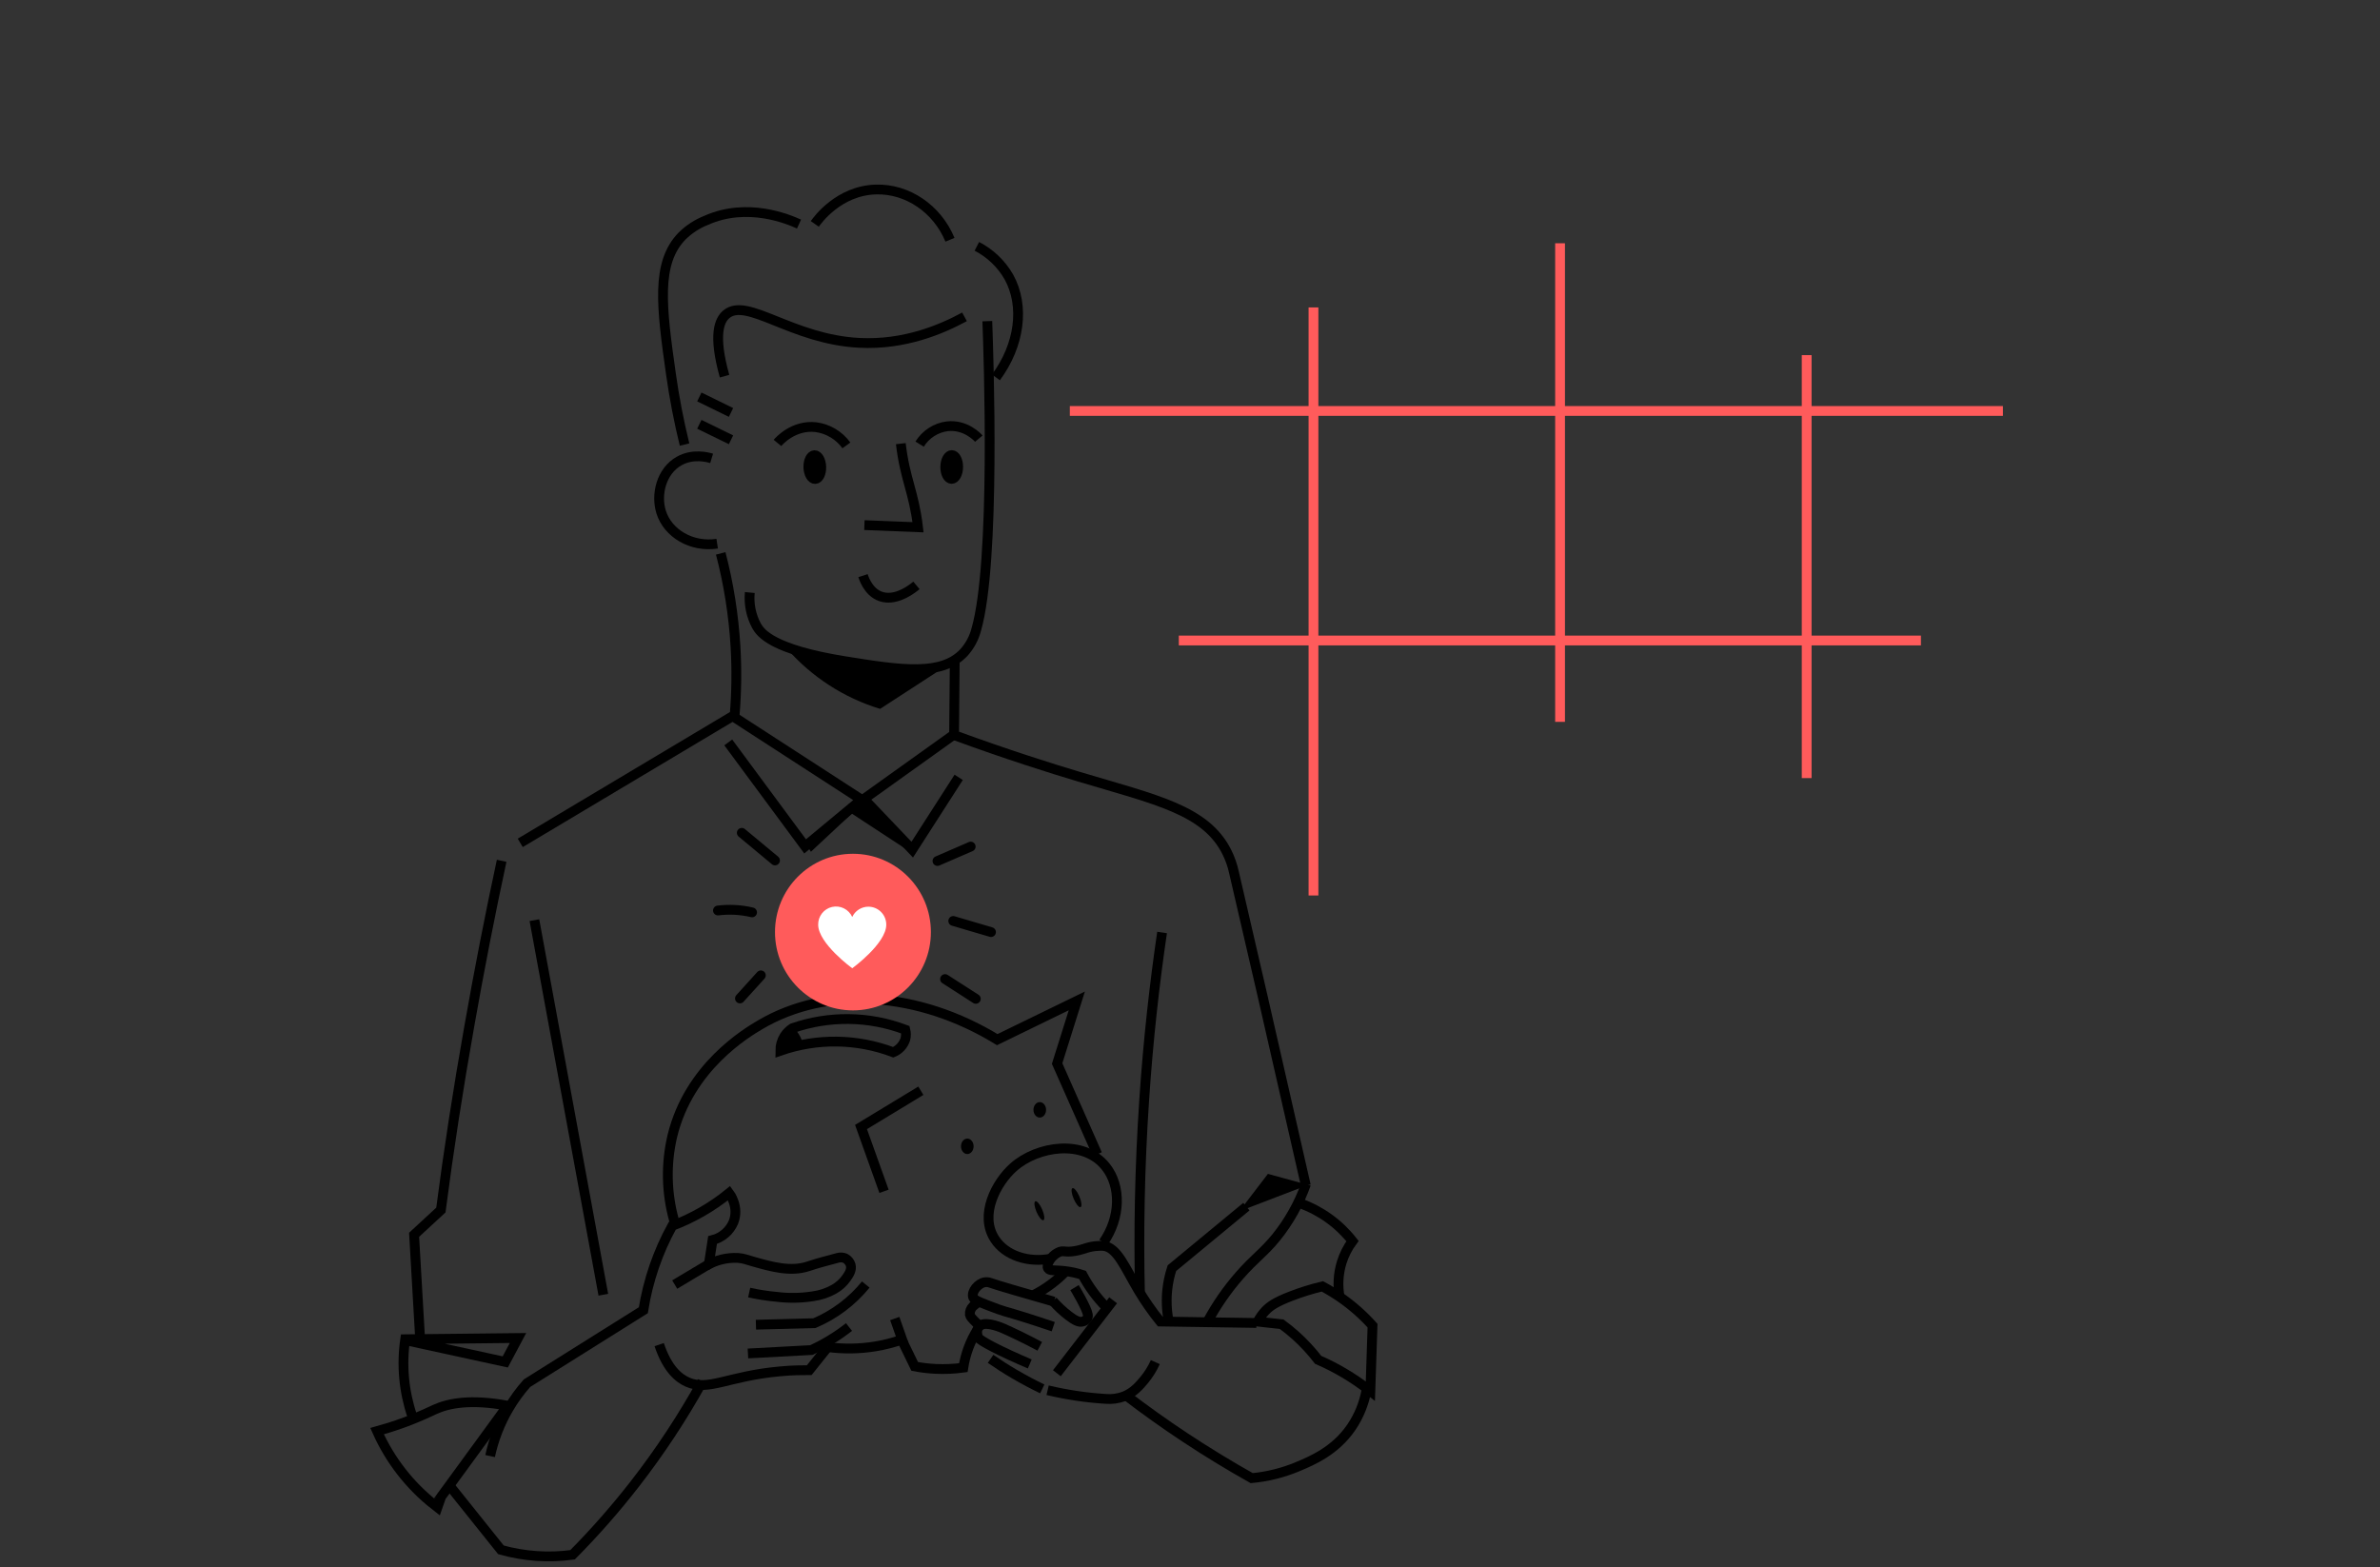 <svg width="486" height="320" viewBox="0 0 486 320" fill="none" xmlns="http://www.w3.org/2000/svg">
<rect x="0" y="0" width="486" height="320" fill="#333333" stroke="none"/>
<path d="M240.715 130.789H392.257" stroke="#FF5B5B" stroke-width="2" stroke-miterlimit="6.65"/>
<path d="M368.925 72.518V158.886" stroke="#FF5B5B" stroke-width="2" stroke-miterlimit="6.65"/>
<path d="M318.567 49.675V147.404" stroke="#FF5B5B" stroke-width="2" stroke-miterlimit="6.65"/>
<path d="M268.214 62.777V182.858" stroke="#FF5B5B" stroke-width="2" stroke-miterlimit="6.65"/>
<path d="M218.46 83.918H409" stroke="#FF5B5B" stroke-width="2" stroke-miterlimit="6.65"/>
<path d="M166.382 45.722C166.854 45.041 171.252 38.886 178.907 38.694C185.306 38.532 191.342 42.607 193.986 48.959" stroke="black" stroke-width="2" stroke-miterlimit="6.65"/>
<path d="M163.159 45.758C161.063 44.794 152.639 41.214 144.185 45.001C142.354 45.725 140.687 46.812 139.284 48.197C133.916 53.71 135.057 62.627 137.022 76.471C137.705 81.284 138.628 86.06 139.787 90.78" stroke="black" stroke-width="2" stroke-miterlimit="6.65"/>
<path d="M199.475 50.302C202.206 51.708 204.475 53.876 206.009 56.547C209.301 62.495 208.22 70.513 203.37 77.061" stroke="black" stroke-width="2" stroke-miterlimit="6.65"/>
<path d="M147.955 76.814C145.583 68.337 146.89 65.374 148.332 64.167C152.579 60.633 161.637 69.302 175.474 70.013C184.652 70.483 192.236 67.262 196.956 64.697" stroke="black" stroke-width="2" stroke-miterlimit="6.65"/>
<path d="M158.762 90.447C158.993 90.165 161.994 86.701 166.613 87.226C167.847 87.391 169.035 87.806 170.105 88.447C171.175 89.088 172.104 89.94 172.835 90.952" stroke="black" stroke-width="2" stroke-miterlimit="6.65"/>
<path d="M187.789 90.694C188.398 89.705 189.219 88.864 190.192 88.234C191.165 87.603 192.265 87.198 193.413 87.048C197.203 86.624 199.651 89.31 199.872 89.573" stroke="black" stroke-width="2" stroke-miterlimit="6.65"/>
<path d="M176.224 117.549C176.53 118.488 177.732 121.739 180.943 122.032C183.617 122.27 186.181 120.336 187.141 119.538" stroke="black" stroke-width="2" stroke-miterlimit="6.65"/>
<path d="M176.51 107.229L187.467 107.663C186.603 100.382 184.793 97.873 183.949 90.592" stroke="black" stroke-width="2" stroke-miterlimit="6.65"/>
<path d="M149.273 84.222L142.804 81.057" stroke="black" stroke-width="2" stroke-miterlimit="6.65"/>
<path d="M149.273 89.805L142.804 86.644" stroke="black" stroke-width="2" stroke-miterlimit="6.65"/>
<path d="M145.317 93.602C144.568 93.374 141.512 92.531 138.657 94.152C135.033 96.207 133.877 101.003 135.013 104.583C136.38 108.9 141.196 111.818 146.448 111.02" stroke="black" stroke-width="2" stroke-miterlimit="6.65"/>
<path d="M201.612 65.58C201.873 72.725 203.341 114.748 199.35 128.567C198.899 130.304 198.037 131.907 196.837 133.237C192.313 138.09 184.146 136.888 172.46 135.005C157.748 132.632 155.34 129.304 154.491 127.81C153.368 125.726 152.887 123.353 153.108 120.994" stroke="black" stroke-width="2" stroke-miterlimit="6.65"/>
<path d="M147.171 113C148.794 119.215 149.804 125.576 150.187 131.989C150.463 136.653 150.408 141.33 150.021 145.985L106.237 172.114" stroke="black" stroke-width="2" stroke-miterlimit="6.65"/>
<path d="M102.438 175.774C100.092 186.64 97.888 197.916 95.823 209.603C93.531 222.498 91.6 234.995 90.028 247.092L84.56 252.142C84.978 259.379 85.397 266.616 85.816 273.853" stroke="black" stroke-width="2" stroke-miterlimit="6.65"/>
<path d="M83.071 273.728L103.176 278.105L105.775 273.223L82.74 273.475C81.973 278.732 82.46 284.097 84.162 289.127" stroke="black" stroke-width="2" stroke-miterlimit="6.65"/>
<path d="M103.659 287.04C95.974 285.611 91.491 286.581 88.772 287.823C87.998 288.171 85.947 289.191 82.866 290.347C80.423 291.256 78.372 291.862 77 292.241C79.643 298.185 83.699 303.387 88.812 307.388C88.812 307.353 91.596 303.571 91.616 303.541C92.034 302.975 103.242 287.606 103.659 287.04Z" stroke="black" stroke-width="2" stroke-miterlimit="6.65"/>
<path d="M143.432 282.098C139.375 289.433 134.753 296.439 129.609 303.051C125.67 308.113 121.432 312.934 116.918 317.486C112.025 318.154 107.048 317.81 102.292 316.476L92.038 303.667" stroke="black" stroke-width="2" stroke-miterlimit="6.65"/>
<path d="M160.708 132.479C165.787 138.264 172.369 142.514 179.717 144.753L192.69 136.327C181.885 137.021 171.044 135.717 160.708 132.479Z" fill="black"/>
<path d="M194.961 134.787L194.825 150.111C205.752 154.11 214.573 156.882 220.333 158.608C236.116 163.334 246.214 165.379 250.531 174.008C251.192 175.339 251.683 176.749 251.994 178.204C254.658 189.549 259.905 212.36 266.655 242.084" stroke="black" stroke-width="2" stroke-miterlimit="6.65"/>
<path d="M237.298 190.418C235.745 200.97 234.468 212.356 233.654 224.499C232.704 238.525 232.503 251.663 232.774 263.755" stroke="black" stroke-width="2" stroke-miterlimit="6.65"/>
<path d="M109.127 187.895C113.818 213.392 118.509 238.89 123.201 264.387" stroke="black" stroke-width="2" stroke-miterlimit="6.65"/>
<path d="M100.081 297.332C100.818 293.908 102.096 290.625 103.866 287.607C104.945 285.766 106.203 284.035 107.62 282.442L131.37 267.547C132.329 261.503 134.327 255.672 137.275 250.315C139.31 249.542 141.283 248.614 143.176 247.538C145.187 246.394 147.1 245.085 148.896 243.625C148.992 243.751 151.002 246.432 149.776 249.558C149.394 250.458 148.81 251.258 148.068 251.893C147.327 252.528 146.449 252.982 145.503 253.218L144.749 258.141L137.778 262.306" stroke="black" stroke-width="2" stroke-miterlimit="6.65"/>
<path d="M144.242 258.444C146.204 257.299 148.455 256.754 150.721 256.873C151.927 256.969 152.44 257.232 153.862 257.631C157.587 258.686 161.447 259.771 165.046 258.58C167.097 257.898 168.403 257.57 171.012 256.873C171.528 256.713 172.084 256.736 172.585 256.939C172.857 257.082 173.098 257.279 173.292 257.517C173.486 257.756 173.631 258.031 173.716 258.327C173.972 259.337 173.349 260.236 172.837 260.978C172.176 261.912 171.317 262.688 170.323 263.25C168.983 264.007 167.51 264.499 165.986 264.699C163.56 265.079 161.094 265.12 158.657 264.821C156.749 264.648 154.854 264.355 152.983 263.942" stroke="black" stroke-width="2" stroke-miterlimit="6.65"/>
<path d="M176.79 262.301C173.985 265.749 170.384 268.458 166.301 270.192L154.363 270.505" stroke="black" stroke-width="2" stroke-miterlimit="6.65"/>
<path d="M173.368 270.98C170.995 272.844 168.412 274.422 165.673 275.681L152.73 276.378" stroke="black" stroke-width="2" stroke-miterlimit="6.65"/>
<path d="M169.021 275.075L165.252 279.786C163.965 279.786 161.829 279.786 159.22 280.038C148.665 280.997 144.699 284.128 140.387 282.224C138.668 281.467 136.305 279.649 134.606 274.57" stroke="black" stroke-width="2" stroke-miterlimit="6.65"/>
<path d="M188.04 222.73L175.821 230.137C177.386 234.513 178.951 238.889 180.516 243.265" stroke="black" stroke-width="2" stroke-miterlimit="10"/>
<path d="M224.073 235.693C221.339 229.516 218.603 223.344 215.865 217.178C217.206 212.913 218.546 208.65 219.886 204.388L203.636 212.295C187.728 202.556 169.076 201.081 155.213 209.266C152.474 210.886 140.723 217.849 137.29 231.987C135.948 237.691 136.078 243.645 137.667 249.285" stroke="black" stroke-width="2" stroke-miterlimit="10"/>
<path d="M159.34 214.567C166.827 211.962 174.985 212.071 182.4 214.875C182.982 214.639 183.504 214.277 183.931 213.815C184.359 213.354 184.68 212.804 184.873 212.205C185.037 211.57 185.037 210.905 184.873 210.271C177.458 207.466 169.3 207.357 161.813 209.963C161.167 210.379 160.617 210.928 160.199 211.573C159.632 212.468 159.334 213.507 159.34 214.567Z" stroke="black" stroke-width="2" stroke-miterlimit="10"/>
<path d="M161.824 209.963C162.427 209.993 163.06 211.078 163.276 211.447C163.537 211.896 163.727 212.383 163.839 212.891L159.521 214.315C160.14 211.73 161.024 209.922 161.824 209.963Z" fill="black"/>
<path d="M212.322 228.209C213.033 228.209 213.609 227.502 213.609 226.629C213.609 225.756 213.033 225.049 212.322 225.049C211.611 225.049 211.035 225.756 211.035 226.629C211.035 227.502 211.611 228.209 212.322 228.209Z" fill="black"/>
<path d="M197.525 235.656C198.236 235.656 198.812 234.949 198.812 234.076C198.812 233.204 198.236 232.496 197.525 232.496C196.814 232.496 196.238 233.204 196.238 234.076C196.238 234.949 196.814 235.656 197.525 235.656Z" fill="black"/>
<path d="M214.7 256.999C209.915 257.943 205.295 256.353 203.139 253.025C199.912 248.097 203.426 241.488 206.909 238.383C211.86 233.965 221.289 232.586 225.793 238.231C228.959 242.2 228.874 248.617 225.315 253.717" stroke="black" stroke-width="2" stroke-miterlimit="10"/>
<path d="M220.661 246.491C220.979 246.353 220.865 245.376 220.406 244.308C219.948 243.241 219.317 242.488 218.999 242.626C218.68 242.764 218.794 243.741 219.253 244.809C219.712 245.876 220.342 246.63 220.661 246.491Z" fill="black"/>
<path d="M213.076 249.166C213.394 249.028 213.281 248.051 212.822 246.983C212.363 245.916 211.732 245.162 211.414 245.301C211.095 245.439 211.209 246.416 211.668 247.484C212.127 248.551 212.757 249.304 213.076 249.166Z" fill="black"/>
<path d="M153.575 186.304C152.4 186.025 151.202 185.855 149.996 185.798C148.864 185.744 147.729 185.787 146.604 185.924" stroke="black" stroke-width="2" stroke-miterlimit="10" stroke-linecap="round"/>
<path d="M155.369 199.168C153.942 200.74 152.517 202.312 151.097 203.883" stroke="black" stroke-width="2" stroke-miterlimit="10" stroke-linecap="round"/>
<path d="M192.98 199.926L199.263 203.965" stroke="black" stroke-width="2" stroke-miterlimit="10" stroke-linecap="round"/>
<path d="M194.654 188.061L202.365 190.333" stroke="black" stroke-width="2" stroke-miterlimit="10" stroke-linecap="round"/>
<path d="M191.433 175.816L198.218 172.873" stroke="black" stroke-width="2" stroke-miterlimit="10" stroke-linecap="round"/>
<path d="M151.475 170.064L158.26 175.705" stroke="black" stroke-width="2" stroke-miterlimit="10" stroke-linecap="round"/>
<path d="M169.021 275.076C172.27 275.512 175.567 275.461 178.802 274.924C180.644 274.618 182.457 274.154 184.22 273.536L182.712 269.244" stroke="black" stroke-width="2" stroke-miterlimit="6.65"/>
<path d="M184.331 273.974C185.149 275.657 185.966 277.34 186.784 279.023C188.195 279.291 189.622 279.46 191.056 279.528C192.945 279.616 194.837 279.532 196.711 279.276C197.136 276.523 198.114 273.886 199.586 271.525" stroke="black" stroke-width="2" stroke-miterlimit="6.65"/>
<path d="M267.129 241.958L258.911 239.706L253.065 247.345L267.129 241.958Z" fill="black"/>
<path d="M238.614 269.621C238.223 267.541 238.14 265.414 238.367 263.309C238.528 261.83 238.843 260.371 239.307 258.957L254.512 246.396" stroke="black" stroke-width="2" stroke-miterlimit="6.65"/>
<path d="M266.691 241.777C265.283 245.735 263.218 249.424 260.584 252.688C258.005 255.849 256.216 256.909 253.13 260.433C250.604 263.316 248.412 266.477 246.596 269.855" stroke="black" stroke-width="2" stroke-miterlimit="6.65"/>
<path d="M265.444 245.699C269.677 247.21 273.4 249.889 276.185 253.429C275.207 254.751 274.458 256.229 273.969 257.802C273.261 260.115 273.126 262.568 273.577 264.946" stroke="black" stroke-width="2" stroke-miterlimit="6.65"/>
<path d="M256.835 269.874C257.231 269.106 257.728 268.397 258.313 267.763C259.273 266.718 260.469 265.9 263.56 264.698C265.669 263.88 267.83 263.206 270.029 262.679C271.307 263.359 272.546 264.112 273.738 264.936C276.133 266.593 278.326 268.527 280.272 270.697C280.122 275.157 279.974 279.617 279.83 284.077L279.262 283.632C277.749 282.464 276.166 281.39 274.522 280.416C272.798 279.391 271.01 278.477 269.169 277.679C267.788 275.889 266.249 274.228 264.57 272.716C263.595 271.843 262.635 271.075 261.715 270.404L256.835 269.874Z" stroke="black" stroke-width="2" stroke-miterlimit="6.65"/>
<path d="M279.041 283.855C278.548 286.587 277.488 289.183 275.93 291.475C272.638 296.261 268.038 298.205 265.023 299.478C262.019 300.739 258.841 301.534 255.598 301.835C251.266 299.402 246.722 296.655 242.028 293.555C237.695 290.687 233.689 287.814 230.01 285.002" stroke="black" stroke-width="2" stroke-miterlimit="6.65"/>
<path d="M235.916 278.145C235.323 279.463 234.556 280.694 233.634 281.805C232.704 282.916 231.488 284.37 229.507 285.148C228.313 285.591 227.036 285.763 225.768 285.653C221.777 285.405 217.816 284.814 213.926 283.886" stroke="black" stroke-width="2" stroke-miterlimit="6.65"/>
<path d="M212.834 283.613C211.035 282.75 209.12 281.745 207.14 280.584C205.375 279.549 203.757 278.504 202.279 277.479" stroke="black" stroke-width="2" stroke-miterlimit="6.65"/>
<path d="M210.28 278.519C204.214 275.933 199.946 273.707 199.725 273.091C199.651 272.876 199.597 272.655 199.564 272.429C199.498 272.081 199.521 271.722 199.63 271.384C199.767 271.079 199.984 270.817 200.258 270.627C201.474 269.764 204.782 271.228 204.782 271.228C206.757 272.101 209.305 273.313 212.321 274.919" stroke="black" stroke-width="2" stroke-miterlimit="6.65"/>
<path d="M199.852 270.55C199.539 270.292 199.242 270.015 198.962 269.722C198.404 269.136 198.133 268.838 198.047 268.444C198.021 268.135 198.064 267.823 198.173 267.533C198.282 267.242 198.453 266.979 198.676 266.763L199.766 265.834" stroke="black" stroke-width="2" stroke-miterlimit="6.65"/>
<path d="M215.076 270.91C210.316 269.304 207.321 268.385 205.305 267.825C204.486 267.598 203.626 267.275 201.902 266.618C199.198 265.608 198.821 265.275 198.696 264.826C198.384 263.715 199.701 262.079 201.063 261.842C201.449 261.777 201.846 261.813 202.214 261.948C203.837 262.519 208.627 263.912 215.222 265.795" stroke="black" stroke-width="2" stroke-miterlimit="6.65"/>
<path d="M256.563 270.151L236.921 269.853C235.277 267.817 233.778 265.666 232.437 263.416C229.738 258.872 228.145 254.692 225.315 254.414C225.009 254.393 224.702 254.393 224.395 254.414C222.138 254.5 221.415 255.141 219.495 255.464C217.353 255.822 217.162 255.207 216.062 255.762C214.604 256.489 213.579 258.241 214.006 258.998C214.328 259.569 215.308 259.301 217.419 259.549C218.656 259.684 219.876 259.949 221.058 260.341C222.328 262.736 223.936 264.933 225.833 266.865" stroke="black" stroke-width="2" stroke-miterlimit="6.65"/>
<path d="M210.698 264.618C212.157 263.921 213.54 263.075 214.825 262.093C215.836 261.331 216.782 260.487 217.655 259.568" stroke="black" stroke-width="2" stroke-miterlimit="10"/>
<path d="M219.418 262.932C219.559 263.164 221.906 267.077 222.123 268.395C222.183 268.671 222.15 268.959 222.027 269.213C221.918 269.383 221.776 269.529 221.609 269.642C221.443 269.754 221.255 269.832 221.057 269.869C220.333 270.051 219.549 269.688 218.162 268.632C217.015 267.742 215.953 266.747 214.99 265.658" stroke="black" stroke-width="2" stroke-miterlimit="10"/>
<path d="M215.811 280.416L227.306 265.521L215.811 280.416Z" fill="black"/>
<path d="M215.811 280.416L227.306 265.521" stroke="black" stroke-width="2" stroke-miterlimit="10"/>
<path d="M148.71 151.602L164.407 172.833L175.912 163.28L150.092 146.553" stroke="black" stroke-width="2" stroke-miterlimit="6.65"/>
<path d="M195.765 158.735L186.281 173.498C182.987 170.048 179.698 166.598 176.414 163.148L194.509 150.207" stroke="black" stroke-width="2" stroke-miterlimit="6.65"/>
<path d="M174.173 206.322C182.964 206.322 190.091 199.163 190.091 190.332C190.091 181.501 182.964 174.342 174.173 174.342C165.382 174.342 158.255 181.501 158.255 190.332C158.255 199.163 165.382 206.322 174.173 206.322Z" fill="#FF5B5B"/>
<path d="M177.33 185.147C176.638 185.145 175.96 185.341 175.376 185.712C174.791 186.083 174.323 186.614 174.028 187.243C173.68 186.48 173.081 185.86 172.332 185.487C171.583 185.115 170.729 185.012 169.914 185.197C169.099 185.382 168.371 185.842 167.854 186.501C167.336 187.161 167.06 187.979 167.072 188.818C167.072 192.655 174.028 197.72 174.028 197.72C174.028 197.72 180.979 192.671 180.979 188.818C180.98 188.336 180.886 187.859 180.703 187.414C180.52 186.968 180.251 186.564 179.912 186.223C179.573 185.882 179.171 185.611 178.728 185.427C178.285 185.242 177.81 185.147 177.33 185.147Z" fill="white"/>
<path d="M186.377 174.285L173.419 165.793L175.575 162.819L186.377 174.285Z" fill="black"/>
<path d="M175.389 164.778L165.588 173.927L165 172.993L174.228 164.773L175.389 164.778Z" fill="black"/>
<path d="M195.658 95.372C195.671 94.027 195.093 92.93 194.366 92.922C193.639 92.915 193.038 94 193.025 95.346C193.011 96.691 193.589 97.788 194.316 97.796C195.044 97.803 195.644 96.718 195.658 95.372Z" fill="black" stroke="black" stroke-width="2" stroke-miterlimit="6.65"/>
<path d="M166.456 97.817C167.183 97.796 167.74 96.689 167.702 95.344C167.663 93.999 167.043 92.925 166.316 92.946C165.589 92.967 165.031 94.075 165.07 95.42C165.108 96.765 165.729 97.838 166.456 97.817Z" fill="black" stroke="black" stroke-width="2" stroke-miterlimit="6.65"/>
</svg>
